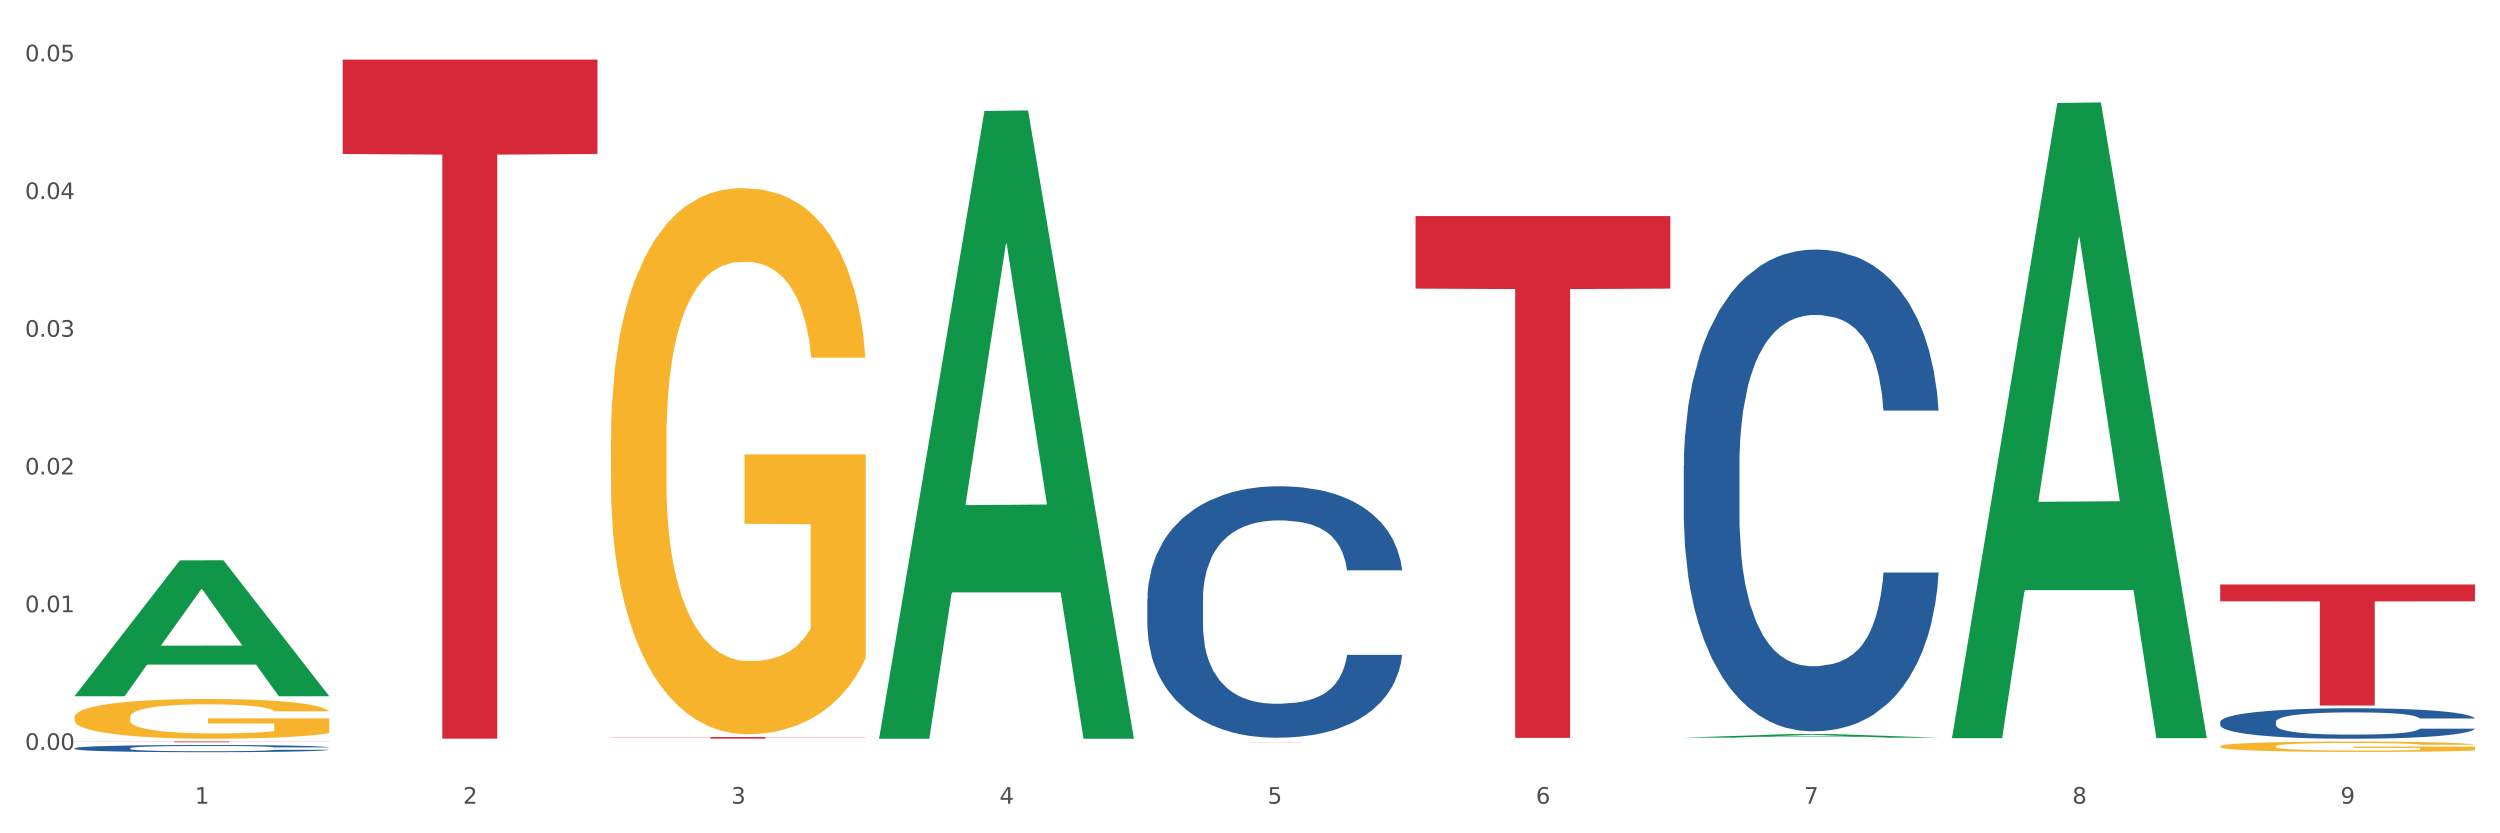 <?xml version="1.0" encoding="utf-8" standalone="no"?>
<!DOCTYPE svg PUBLIC "-//W3C//DTD SVG 1.1//EN"
  "http://www.w3.org/Graphics/SVG/1.1/DTD/svg11.dtd">
<svg xmlns:xlink="http://www.w3.org/1999/xlink" width="1080pt" height="360pt" viewBox="0 0 1080 360" xmlns="http://www.w3.org/2000/svg" version="1.1">
 <rect x="0" y="0" width="1080" height="360" fill="#333333" stroke="none"/>
 <defs>
  <style type="text/css">*{stroke-linejoin: round; stroke-linecap: butt}</style>
 </defs>
 <g id="figure_1">
  <g id="patch_1">
   <path d="M 0 360 
L 1080 360 
L 1080 0 
L 0 0 
z
" style="fill: #ffffff; stroke: #ffffff; stroke-linejoin: miter"/>
  </g>
  <g id="axes_1">
   <g id="matplotlib.axis_1">
    <g id="xtick_1">
     <g id="text_1">
      <!-- 1 -->
      <g style="fill: #4d4d4d" transform="translate(84.159 347.204) scale(0.096 -0.096)">
       <defs>
        <path id="DejaVuSans-31" d="M 794 531 
L 1825 531 
L 1825 4091 
L 703 3866 
L 703 4441 
L 1819 4666 
L 2450 4666 
L 2450 531 
L 3481 531 
L 3481 0 
L 794 0 
L 794 531 
z
" transform="scale(0.016)"/>
       </defs>
       <use xlink:href="#DejaVuSans-31"/>
      </g>
     </g>
    </g>
    <g id="xtick_2">
     <g id="text_2">
      <!-- 2 -->
      <g style="fill: #4d4d4d" transform="translate(200.027 347.204) scale(0.096 -0.096)">
       <defs>
        <path id="DejaVuSans-32" d="M 1228 531 
L 3431 531 
L 3431 0 
L 469 0 
L 469 531 
Q 828 903 1448 1529 
Q 2069 2156 2228 2338 
Q 2531 2678 2651 2914 
Q 2772 3150 2772 3378 
Q 2772 3750 2511 3984 
Q 2250 4219 1831 4219 
Q 1534 4219 1204 4116 
Q 875 4013 500 3803 
L 500 4441 
Q 881 4594 1212 4672 
Q 1544 4750 1819 4750 
Q 2544 4750 2975 4387 
Q 3406 4025 3406 3419 
Q 3406 3131 3298 2873 
Q 3191 2616 2906 2266 
Q 2828 2175 2409 1742 
Q 1991 1309 1228 531 
z
" transform="scale(0.016)"/>
       </defs>
       <use xlink:href="#DejaVuSans-32"/>
      </g>
     </g>
    </g>
    <g id="xtick_3">
     <g id="text_3">
      <!-- 3 -->
      <g style="fill: #4d4d4d" transform="translate(315.896 347.204) scale(0.096 -0.096)">
       <defs>
        <path id="DejaVuSans-33" d="M 2597 2516 
Q 3050 2419 3304 2112 
Q 3559 1806 3559 1356 
Q 3559 666 3084 287 
Q 2609 -91 1734 -91 
Q 1441 -91 1130 -33 
Q 819 25 488 141 
L 488 750 
Q 750 597 1062 519 
Q 1375 441 1716 441 
Q 2309 441 2620 675 
Q 2931 909 2931 1356 
Q 2931 1769 2642 2001 
Q 2353 2234 1838 2234 
L 1294 2234 
L 1294 2753 
L 1863 2753 
Q 2328 2753 2575 2939 
Q 2822 3125 2822 3475 
Q 2822 3834 2567 4026 
Q 2313 4219 1838 4219 
Q 1578 4219 1281 4162 
Q 984 4106 628 3988 
L 628 4550 
Q 988 4650 1302 4700 
Q 1616 4750 1894 4750 
Q 2613 4750 3031 4423 
Q 3450 4097 3450 3541 
Q 3450 3153 3228 2886 
Q 3006 2619 2597 2516 
z
" transform="scale(0.016)"/>
       </defs>
       <use xlink:href="#DejaVuSans-33"/>
      </g>
     </g>
    </g>
    <g id="xtick_4">
     <g id="text_4">
      <!-- 4 -->
      <g style="fill: #4d4d4d" transform="translate(431.765 347.204) scale(0.096 -0.096)">
       <defs>
        <path id="DejaVuSans-34" d="M 2419 4116 
L 825 1625 
L 2419 1625 
L 2419 4116 
z
M 2253 4666 
L 3047 4666 
L 3047 1625 
L 3713 1625 
L 3713 1100 
L 3047 1100 
L 3047 0 
L 2419 0 
L 2419 1100 
L 313 1100 
L 313 1709 
L 2253 4666 
z
" transform="scale(0.016)"/>
       </defs>
       <use xlink:href="#DejaVuSans-34"/>
      </g>
     </g>
    </g>
    <g id="xtick_5">
     <g id="text_5">
      <!-- 5 -->
      <g style="fill: #4d4d4d" transform="translate(547.634 347.204) scale(0.096 -0.096)">
       <defs>
        <path id="DejaVuSans-35" d="M 691 4666 
L 3169 4666 
L 3169 4134 
L 1269 4134 
L 1269 2991 
Q 1406 3038 1543 3061 
Q 1681 3084 1819 3084 
Q 2600 3084 3056 2656 
Q 3513 2228 3513 1497 
Q 3513 744 3044 326 
Q 2575 -91 1722 -91 
Q 1428 -91 1123 -41 
Q 819 9 494 109 
L 494 744 
Q 775 591 1075 516 
Q 1375 441 1709 441 
Q 2250 441 2565 725 
Q 2881 1009 2881 1497 
Q 2881 1984 2565 2268 
Q 2250 2553 1709 2553 
Q 1456 2553 1204 2497 
Q 953 2441 691 2322 
L 691 4666 
z
" transform="scale(0.016)"/>
       </defs>
       <use xlink:href="#DejaVuSans-35"/>
      </g>
     </g>
    </g>
    <g id="xtick_6">
     <g id="text_6">
      <!-- 6 -->
      <g style="fill: #4d4d4d" transform="translate(663.502 347.204) scale(0.096 -0.096)">
       <defs>
        <path id="DejaVuSans-36" d="M 2113 2584 
Q 1688 2584 1439 2293 
Q 1191 2003 1191 1497 
Q 1191 994 1439 701 
Q 1688 409 2113 409 
Q 2538 409 2786 701 
Q 3034 994 3034 1497 
Q 3034 2003 2786 2293 
Q 2538 2584 2113 2584 
z
M 3366 4563 
L 3366 3988 
Q 3128 4100 2886 4159 
Q 2644 4219 2406 4219 
Q 1781 4219 1451 3797 
Q 1122 3375 1075 2522 
Q 1259 2794 1537 2939 
Q 1816 3084 2150 3084 
Q 2853 3084 3261 2657 
Q 3669 2231 3669 1497 
Q 3669 778 3244 343 
Q 2819 -91 2113 -91 
Q 1303 -91 875 529 
Q 447 1150 447 2328 
Q 447 3434 972 4092 
Q 1497 4750 2381 4750 
Q 2619 4750 2861 4703 
Q 3103 4656 3366 4563 
z
" transform="scale(0.016)"/>
       </defs>
       <use xlink:href="#DejaVuSans-36"/>
      </g>
     </g>
    </g>
    <g id="xtick_7">
     <g id="text_7">
      <!-- 7 -->
      <g style="fill: #4d4d4d" transform="translate(779.371 347.204) scale(0.096 -0.096)">
       <defs>
        <path id="DejaVuSans-37" d="M 525 4666 
L 3525 4666 
L 3525 4397 
L 1831 0 
L 1172 0 
L 2766 4134 
L 525 4134 
L 525 4666 
z
" transform="scale(0.016)"/>
       </defs>
       <use xlink:href="#DejaVuSans-37"/>
      </g>
     </g>
    </g>
    <g id="xtick_8">
     <g id="text_8">
      <!-- 8 -->
      <g style="fill: #4d4d4d" transform="translate(895.24 347.204) scale(0.096 -0.096)">
       <defs>
        <path id="DejaVuSans-38" d="M 2034 2216 
Q 1584 2216 1326 1975 
Q 1069 1734 1069 1313 
Q 1069 891 1326 650 
Q 1584 409 2034 409 
Q 2484 409 2743 651 
Q 3003 894 3003 1313 
Q 3003 1734 2745 1975 
Q 2488 2216 2034 2216 
z
M 1403 2484 
Q 997 2584 770 2862 
Q 544 3141 544 3541 
Q 544 4100 942 4425 
Q 1341 4750 2034 4750 
Q 2731 4750 3128 4425 
Q 3525 4100 3525 3541 
Q 3525 3141 3298 2862 
Q 3072 2584 2669 2484 
Q 3125 2378 3379 2068 
Q 3634 1759 3634 1313 
Q 3634 634 3220 271 
Q 2806 -91 2034 -91 
Q 1263 -91 848 271 
Q 434 634 434 1313 
Q 434 1759 690 2068 
Q 947 2378 1403 2484 
z
M 1172 3481 
Q 1172 3119 1398 2916 
Q 1625 2713 2034 2713 
Q 2441 2713 2670 2916 
Q 2900 3119 2900 3481 
Q 2900 3844 2670 4047 
Q 2441 4250 2034 4250 
Q 1625 4250 1398 4047 
Q 1172 3844 1172 3481 
z
" transform="scale(0.016)"/>
       </defs>
       <use xlink:href="#DejaVuSans-38"/>
      </g>
     </g>
    </g>
    <g id="xtick_9">
     <g id="text_9">
      <!-- 9 -->
      <g style="fill: #4d4d4d" transform="translate(1011.108 347.204) scale(0.096 -0.096)">
       <defs>
        <path id="DejaVuSans-39" d="M 703 97 
L 703 672 
Q 941 559 1184 500 
Q 1428 441 1663 441 
Q 2288 441 2617 861 
Q 2947 1281 2994 2138 
Q 2813 1869 2534 1725 
Q 2256 1581 1919 1581 
Q 1219 1581 811 2004 
Q 403 2428 403 3163 
Q 403 3881 828 4315 
Q 1253 4750 1959 4750 
Q 2769 4750 3195 4129 
Q 3622 3509 3622 2328 
Q 3622 1225 3098 567 
Q 2575 -91 1691 -91 
Q 1453 -91 1209 -44 
Q 966 3 703 97 
z
M 1959 2075 
Q 2384 2075 2632 2365 
Q 2881 2656 2881 3163 
Q 2881 3666 2632 3958 
Q 2384 4250 1959 4250 
Q 1534 4250 1286 3958 
Q 1038 3666 1038 3163 
Q 1038 2656 1286 2365 
Q 1534 2075 1959 2075 
z
" transform="scale(0.016)"/>
       </defs>
       <use xlink:href="#DejaVuSans-39"/>
      </g>
     </g>
    </g>
    <g id="xtick_10"/>
    <g id="xtick_11"/>
    <g id="xtick_12"/>
    <g id="xtick_13"/>
    <g id="xtick_14"/>
    <g id="xtick_15"/>
    <g id="xtick_16"/>
    <g id="xtick_17"/>
   </g>
   <g id="matplotlib.axis_2">
    <g id="ytick_1">
     <g id="text_10">
      <!-- 0.00 -->
      <g style="fill: #4d4d4d" transform="translate(10.8 323.962) scale(0.096 -0.096)">
       <defs>
        <path id="DejaVuSans-30" d="M 2034 4250 
Q 1547 4250 1301 3770 
Q 1056 3291 1056 2328 
Q 1056 1369 1301 889 
Q 1547 409 2034 409 
Q 2525 409 2770 889 
Q 3016 1369 3016 2328 
Q 3016 3291 2770 3770 
Q 2525 4250 2034 4250 
z
M 2034 4750 
Q 2819 4750 3233 4129 
Q 3647 3509 3647 2328 
Q 3647 1150 3233 529 
Q 2819 -91 2034 -91 
Q 1250 -91 836 529 
Q 422 1150 422 2328 
Q 422 3509 836 4129 
Q 1250 4750 2034 4750 
z
" transform="scale(0.016)"/>
        <path id="DejaVuSans-2e" d="M 684 794 
L 1344 794 
L 1344 0 
L 684 0 
L 684 794 
z
" transform="scale(0.016)"/>
       </defs>
       <use xlink:href="#DejaVuSans-30"/>
       <use xlink:href="#DejaVuSans-2e" transform="translate(63.623 0)"/>
       <use xlink:href="#DejaVuSans-30" transform="translate(95.41 0)"/>
       <use xlink:href="#DejaVuSans-30" transform="translate(159.033 0)"/>
      </g>
     </g>
    </g>
    <g id="ytick_2">
     <g id="text_11">
      <!-- 0.01 -->
      <g style="fill: #4d4d4d" transform="translate(10.8 264.469) scale(0.096 -0.096)">
       <use xlink:href="#DejaVuSans-30"/>
       <use xlink:href="#DejaVuSans-2e" transform="translate(63.623 0)"/>
       <use xlink:href="#DejaVuSans-30" transform="translate(95.41 0)"/>
       <use xlink:href="#DejaVuSans-31" transform="translate(159.033 0)"/>
      </g>
     </g>
    </g>
    <g id="ytick_3">
     <g id="text_12">
      <!-- 0.02 -->
      <g style="fill: #4d4d4d" transform="translate(10.8 204.976) scale(0.096 -0.096)">
       <use xlink:href="#DejaVuSans-30"/>
       <use xlink:href="#DejaVuSans-2e" transform="translate(63.623 0)"/>
       <use xlink:href="#DejaVuSans-30" transform="translate(95.41 0)"/>
       <use xlink:href="#DejaVuSans-32" transform="translate(159.033 0)"/>
      </g>
     </g>
    </g>
    <g id="ytick_4">
     <g id="text_13">
      <!-- 0.03 -->
      <g style="fill: #4d4d4d" transform="translate(10.8 145.483) scale(0.096 -0.096)">
       <use xlink:href="#DejaVuSans-30"/>
       <use xlink:href="#DejaVuSans-2e" transform="translate(63.623 0)"/>
       <use xlink:href="#DejaVuSans-30" transform="translate(95.41 0)"/>
       <use xlink:href="#DejaVuSans-33" transform="translate(159.033 0)"/>
      </g>
     </g>
    </g>
    <g id="ytick_5">
     <g id="text_14">
      <!-- 0.04 -->
      <g style="fill: #4d4d4d" transform="translate(10.8 85.991) scale(0.096 -0.096)">
       <use xlink:href="#DejaVuSans-30"/>
       <use xlink:href="#DejaVuSans-2e" transform="translate(63.623 0)"/>
       <use xlink:href="#DejaVuSans-30" transform="translate(95.41 0)"/>
       <use xlink:href="#DejaVuSans-34" transform="translate(159.033 0)"/>
      </g>
     </g>
    </g>
    <g id="ytick_6">
     <g id="text_15">
      <!-- 0.05 -->
      <g style="fill: #4d4d4d" transform="translate(10.8 26.498) scale(0.096 -0.096)">
       <use xlink:href="#DejaVuSans-30"/>
       <use xlink:href="#DejaVuSans-2e" transform="translate(63.623 0)"/>
       <use xlink:href="#DejaVuSans-30" transform="translate(95.41 0)"/>
       <use xlink:href="#DejaVuSans-35" transform="translate(159.033 0)"/>
      </g>
     </g>
    </g>
    <g id="ytick_7"/>
    <g id="ytick_8"/>
    <g id="ytick_9"/>
    <g id="ytick_10"/>
    <g id="ytick_11"/>
   </g>
   <g id="PolyCollection_1">
    <path d="M 32.175 300.683 
L 32.288 300.628 
L 77.68 242.082 
L 96.518 242.027 
L 142.25 300.793 
L 120.462 300.793 
L 110.589 287.109 
L 63.722 287.109 
L 63.382 287.329 
L 53.85 300.793 
L 32.175 300.793 
L 32.175 300.683 
L 69.623 278.942 
L 104.689 278.887 
L 87.326 254.552 
L 87.099 254.442 
L 86.872 254.608 
L 69.51 278.887 
L 69.623 278.942 
L 32.175 300.683 
z
" clip-path="url(#p4c7671e966)" style="fill: #109648"/>
    <path d="M 263.912 190.275 
L 264.042 190.06 
L 264.042 182.302 
L 264.302 175.621 
L 265.602 159.459 
L 267.551 146.097 
L 268.981 138.986 
L 270.41 133.167 
L 272.1 127.349 
L 274.179 121.315 
L 277.948 112.479 
L 280.287 107.953 
L 283.146 103.212 
L 288.345 96.316 
L 292.114 92.437 
L 296.012 89.205 
L 302.38 85.326 
L 306.539 83.602 
L 310.958 82.309 
L 316.286 81.447 
L 320.315 81.231 
L 329.152 81.878 
L 336.689 83.817 
L 340.328 85.326 
L 345.007 87.912 
L 347.476 89.636 
L 351.505 93.084 
L 355.663 97.609 
L 358.523 101.488 
L 362.811 108.815 
L 366.06 116.143 
L 369.049 125.194 
L 370.609 131.443 
L 371.778 137.262 
L 372.818 143.942 
L 373.858 154.502 
L 350.465 154.502 
L 349.555 146.959 
L 348.126 139.848 
L 346.047 132.952 
L 344.227 128.642 
L 341.108 123.254 
L 338.249 119.806 
L 335.26 117.22 
L 331.621 115.065 
L 328.762 113.988 
L 324.733 113.126 
L 316.806 113.341 
L 311.477 115.065 
L 307.839 117.22 
L 305.499 119.16 
L 303.42 121.315 
L 301.081 124.332 
L 298.352 128.857 
L 296.402 132.952 
L 294.453 138.124 
L 292.893 143.296 
L 291.464 149.33 
L 290.294 155.795 
L 289.384 162.476 
L 288.605 170.665 
L 287.955 184.241 
L 287.955 213.765 
L 288.215 220.446 
L 288.865 229.281 
L 289.644 235.962 
L 290.944 243.936 
L 292.114 249.323 
L 294.323 257.081 
L 296.792 263.546 
L 298.741 267.641 
L 300.691 271.089 
L 304.07 275.83 
L 307.839 279.709 
L 311.088 282.079 
L 315.506 284.234 
L 318.495 285.096 
L 321.094 285.527 
L 327.462 285.527 
L 332.011 284.881 
L 337.079 283.372 
L 340.978 281.433 
L 344.227 279.062 
L 347.866 275.183 
L 350.205 271.52 
L 350.205 226.48 
L 321.614 226.264 
L 321.614 196.309 
L 373.988 196.309 
L 373.988 284.234 
L 371.778 288.76 
L 369.309 292.855 
L 366.71 296.518 
L 362.811 301.044 
L 358.133 305.354 
L 353.974 308.371 
L 349.555 310.957 
L 344.357 313.327 
L 337.599 315.482 
L 333.44 316.344 
L 328.242 316.991 
L 322.134 317.206 
L 316.806 316.775 
L 311.607 315.698 
L 306.149 313.758 
L 300.821 310.957 
L 296.792 308.155 
L 292.763 304.707 
L 288.475 300.182 
L 285.096 295.872 
L 282.497 291.993 
L 279.637 287.036 
L 276.518 280.571 
L 274.179 274.752 
L 272.1 268.718 
L 269.891 260.96 
L 268.331 254.28 
L 266.772 245.875 
L 265.862 239.625 
L 264.822 229.928 
L 264.042 216.351 
L 263.912 190.275 
z
" clip-path="url(#p4c7671e966)" style="fill: #f7b32b"/>
    <path d="M 959.125 322.43 
L 959.255 322.426 
L 959.255 322.278 
L 959.515 322.151 
L 960.814 321.844 
L 962.764 321.591 
L 964.193 321.456 
L 965.623 321.345 
L 967.312 321.235 
L 969.391 321.12 
L 973.16 320.952 
L 975.5 320.866 
L 978.359 320.776 
L 983.557 320.645 
L 987.326 320.572 
L 991.225 320.51 
L 997.593 320.437 
L 1001.751 320.404 
L 1006.17 320.379 
L 1011.498 320.363 
L 1015.527 320.359 
L 1024.364 320.371 
L 1031.902 320.408 
L 1035.541 320.437 
L 1040.219 320.486 
L 1042.688 320.518 
L 1046.717 320.584 
L 1050.876 320.67 
L 1053.735 320.744 
L 1058.024 320.883 
L 1061.273 321.022 
L 1064.262 321.194 
L 1065.821 321.312 
L 1066.991 321.423 
L 1068.03 321.55 
L 1069.07 321.75 
L 1045.677 321.75 
L 1044.768 321.607 
L 1043.338 321.472 
L 1041.259 321.341 
L 1039.439 321.259 
L 1036.32 321.157 
L 1033.461 321.091 
L 1030.472 321.042 
L 1026.833 321.001 
L 1023.974 320.981 
L 1019.946 320.965 
L 1012.018 320.969 
L 1006.69 321.001 
L 1003.051 321.042 
L 1000.712 321.079 
L 998.632 321.12 
L 996.293 321.177 
L 993.564 321.263 
L 991.614 321.341 
L 989.665 321.439 
L 988.106 321.537 
L 986.676 321.652 
L 985.506 321.775 
L 984.597 321.902 
L 983.817 322.057 
L 983.167 322.315 
L 983.167 322.876 
L 983.427 323.003 
L 984.077 323.17 
L 984.857 323.297 
L 986.156 323.449 
L 987.326 323.551 
L 989.535 323.698 
L 992.004 323.821 
L 993.954 323.899 
L 995.903 323.964 
L 999.282 324.054 
L 1003.051 324.128 
L 1006.3 324.173 
L 1010.718 324.214 
L 1013.708 324.23 
L 1016.307 324.238 
L 1022.675 324.238 
L 1027.223 324.226 
L 1032.292 324.198 
L 1036.19 324.161 
L 1039.439 324.116 
L 1043.078 324.042 
L 1045.418 323.972 
L 1045.418 323.117 
L 1016.827 323.113 
L 1016.827 322.544 
L 1069.2 322.544 
L 1069.2 324.214 
L 1066.991 324.3 
L 1064.521 324.378 
L 1061.922 324.447 
L 1058.024 324.533 
L 1053.345 324.615 
L 1049.186 324.672 
L 1044.768 324.721 
L 1039.569 324.766 
L 1032.811 324.807 
L 1028.653 324.824 
L 1023.454 324.836 
L 1017.346 324.84 
L 1012.018 324.832 
L 1006.82 324.811 
L 1001.361 324.775 
L 996.033 324.721 
L 992.004 324.668 
L 987.976 324.603 
L 983.687 324.517 
L 980.308 324.435 
L 977.709 324.361 
L 974.85 324.267 
L 971.731 324.144 
L 969.391 324.034 
L 967.312 323.919 
L 965.103 323.772 
L 963.543 323.645 
L 961.984 323.485 
L 961.074 323.367 
L 960.034 323.183 
L 959.255 322.925 
L 959.125 322.43 
z
" clip-path="url(#p4c7671e966)" style="fill: #f7b32b"/>
    <path d="M 32.175 320.314 
L 142.25 320.314 
L 142.25 320.363 
L 98.951 320.363 
L 98.951 320.665 
L 75.214 320.665 
L 75.214 320.363 
L 32.175 320.363 
L 32.175 320.315 
L 32.175 320.314 
z
" clip-path="url(#p4c7671e966)" style="fill: #d62839"/>
    <path d="M 148.044 25.759 
L 258.119 25.759 
L 258.119 66.524 
L 214.819 66.799 
L 214.819 319.095 
L 191.083 319.095 
L 191.083 66.799 
L 148.044 66.524 
L 148.044 26.035 
L 148.044 25.759 
z
" clip-path="url(#p4c7671e966)" style="fill: #d62839"/>
    <path d="M 263.912 318.385 
L 373.988 318.385 
L 373.988 318.481 
L 330.688 318.481 
L 330.688 319.077 
L 306.951 319.077 
L 306.951 318.481 
L 263.912 318.481 
L 263.912 318.385 
L 263.912 318.385 
z
" clip-path="url(#p4c7671e966)" style="fill: #d62839"/>
    <path d="M 495.65 320.589 
L 605.725 320.589 
L 605.725 320.597 
L 562.425 320.597 
L 562.425 320.647 
L 538.689 320.647 
L 538.689 320.597 
L 495.65 320.597 
L 495.65 320.589 
L 495.65 320.589 
z
" clip-path="url(#p4c7671e966)" style="fill: #d62839"/>
    <path d="M 611.519 93.352 
L 721.594 93.352 
L 721.594 124.677 
L 678.294 124.889 
L 678.294 318.766 
L 654.557 318.766 
L 654.557 124.889 
L 611.519 124.677 
L 611.519 93.563 
L 611.519 93.352 
z
" clip-path="url(#p4c7671e966)" style="fill: #d62839"/>
    <path d="M 959.125 252.494 
L 1069.2 252.494 
L 1069.2 259.762 
L 1025.9 259.811 
L 1025.9 304.793 
L 1002.164 304.793 
L 1002.164 259.811 
L 959.125 259.762 
L 959.125 252.544 
L 959.125 252.494 
z
" clip-path="url(#p4c7671e966)" style="fill: #d62839"/>
    <path d="M 959.125 311.886 
L 959.255 311.874 
L 959.255 311.538 
L 959.645 311.081 
L 961.076 310.239 
L 962.898 309.602 
L 966.021 308.856 
L 967.712 308.544 
L 969.924 308.195 
L 974.478 307.63 
L 979.683 307.149 
L 983.326 306.885 
L 986.058 306.716 
L 992.173 306.416 
L 995.686 306.283 
L 999.33 306.175 
L 1002.452 306.103 
L 1007.657 306.019 
L 1011.82 305.983 
L 1016.635 305.971 
L 1020.668 305.983 
L 1026.003 306.031 
L 1033.809 306.175 
L 1036.802 306.259 
L 1040.835 306.404 
L 1044.999 306.596 
L 1048.382 306.788 
L 1052.285 307.065 
L 1056.319 307.426 
L 1060.222 307.883 
L 1062.955 308.303 
L 1065.167 308.748 
L 1067.118 309.289 
L 1068.549 309.878 
L 1069.2 310.371 
L 1045.389 310.371 
L 1044.739 309.926 
L 1043.438 309.446 
L 1042.137 309.121 
L 1040.705 308.856 
L 1038.493 308.556 
L 1036.542 308.363 
L 1033.289 308.135 
L 1030.296 307.991 
L 1027.824 307.907 
L 1024.832 307.834 
L 1018.456 307.762 
L 1013.902 307.762 
L 1011.04 307.786 
L 1007.527 307.846 
L 1004.534 307.931 
L 1001.021 308.075 
L 998.289 308.231 
L 995.556 308.436 
L 993.995 308.58 
L 991.653 308.844 
L 990.092 309.061 
L 988.01 309.434 
L 986.839 309.698 
L 984.757 310.383 
L 983.846 310.888 
L 983.456 311.237 
L 983.196 311.622 
L 983.196 313.497 
L 983.976 314.339 
L 984.627 314.7 
L 985.668 315.108 
L 987.619 315.637 
L 990.482 316.154 
L 993.474 316.527 
L 995.947 316.756 
L 998.289 316.924 
L 1000.631 317.056 
L 1003.493 317.176 
L 1005.835 317.249 
L 1009.348 317.321 
L 1013.512 317.357 
L 1016.765 317.357 
L 1023.4 317.297 
L 1026.393 317.236 
L 1029.255 317.152 
L 1032.378 317.02 
L 1034.85 316.876 
L 1036.282 316.768 
L 1038.624 316.539 
L 1040.445 316.299 
L 1042.006 316.022 
L 1043.047 315.782 
L 1044.218 315.421 
L 1045.129 315.012 
L 1045.389 314.796 
L 1069.2 314.796 
L 1068.68 315.229 
L 1067.769 315.649 
L 1065.947 316.215 
L 1064.516 316.539 
L 1062.304 316.936 
L 1059.962 317.273 
L 1056.709 317.645 
L 1053.717 317.922 
L 1050.594 318.162 
L 1047.211 318.379 
L 1041.096 318.679 
L 1038.884 318.763 
L 1034.2 318.908 
L 1030.557 318.992 
L 1025.222 319.076 
L 1019.757 319.124 
L 1014.032 319.136 
L 1008.958 319.112 
L 1003.363 319.04 
L 999.85 318.968 
L 995.947 318.86 
L 991.393 318.691 
L 987.099 318.487 
L 983.065 318.246 
L 979.292 317.97 
L 975.779 317.657 
L 971.225 317.14 
L 967.842 316.635 
L 965.37 316.166 
L 963.679 315.77 
L 961.987 315.265 
L 961.076 314.916 
L 959.645 314.074 
L 959.125 313.293 
L 959.125 311.886 
z
" clip-path="url(#p4c7671e966)" style="fill: #255c99"/>
    <path d="M 727.387 201.32 
L 727.517 201.13 
L 727.517 195.807 
L 727.908 188.584 
L 729.339 175.277 
L 731.161 165.202 
L 734.283 153.417 
L 735.975 148.474 
L 738.187 142.962 
L 742.741 134.027 
L 747.945 126.424 
L 751.588 122.242 
L 754.321 119.581 
L 760.436 114.828 
L 763.949 112.737 
L 767.592 111.027 
L 770.715 109.886 
L 775.919 108.555 
L 780.083 107.985 
L 784.897 107.795 
L 788.931 107.985 
L 794.265 108.745 
L 802.072 111.027 
L 805.065 112.357 
L 809.098 114.638 
L 813.262 117.68 
L 816.645 120.721 
L 820.548 125.093 
L 824.581 130.796 
L 828.485 138.019 
L 831.217 144.673 
L 833.429 151.706 
L 835.381 160.26 
L 836.812 169.574 
L 837.463 177.368 
L 813.652 177.368 
L 813.001 170.335 
L 811.7 162.731 
L 810.399 157.599 
L 808.968 153.417 
L 806.756 148.664 
L 804.804 145.623 
L 801.551 142.011 
L 798.559 139.73 
L 796.087 138.4 
L 793.094 137.259 
L 786.719 136.118 
L 782.165 136.118 
L 779.302 136.499 
L 775.789 137.449 
L 772.797 138.78 
L 769.284 141.061 
L 766.551 143.532 
L 763.819 146.764 
L 762.257 149.045 
L 759.915 153.227 
L 758.354 156.648 
L 756.272 162.541 
L 755.101 166.723 
L 753.019 177.558 
L 752.109 185.542 
L 751.718 191.055 
L 751.458 197.138 
L 751.458 226.792 
L 752.239 240.098 
L 752.889 245.801 
L 753.93 252.264 
L 755.882 260.628 
L 758.744 268.802 
L 761.737 274.695 
L 764.209 278.306 
L 766.551 280.968 
L 768.893 283.059 
L 771.756 284.96 
L 774.098 286.1 
L 777.611 287.241 
L 781.774 287.811 
L 785.027 287.811 
L 791.663 286.86 
L 794.656 285.91 
L 797.518 284.579 
L 800.641 282.488 
L 803.113 280.207 
L 804.544 278.496 
L 806.886 274.885 
L 808.708 271.083 
L 810.269 266.711 
L 811.31 262.909 
L 812.481 257.206 
L 813.392 250.743 
L 813.652 247.322 
L 837.463 247.322 
L 836.942 254.165 
L 836.031 260.818 
L 834.21 269.752 
L 832.779 274.885 
L 830.567 281.158 
L 828.225 286.48 
L 824.972 292.373 
L 821.979 296.745 
L 818.856 300.547 
L 815.474 303.969 
L 809.358 308.721 
L 807.146 310.051 
L 802.462 312.333 
L 798.819 313.663 
L 793.485 314.994 
L 788.02 315.754 
L 782.295 315.944 
L 777.22 315.564 
L 771.626 314.424 
L 768.113 313.283 
L 764.209 311.572 
L 759.655 308.911 
L 755.362 305.679 
L 751.328 301.878 
L 747.555 297.505 
L 744.042 292.563 
L 739.488 284.389 
L 736.105 276.405 
L 733.633 268.992 
L 731.941 262.719 
L 730.25 254.735 
L 729.339 249.222 
L 727.908 235.916 
L 727.387 223.56 
L 727.387 201.32 
z
" clip-path="url(#p4c7671e966)" style="fill: #255c99"/>
    <path d="M 495.65 258.88 
L 495.78 258.781 
L 495.78 256.003 
L 496.17 252.233 
L 497.602 245.287 
L 499.423 240.029 
L 502.546 233.877 
L 504.237 231.298 
L 506.449 228.42 
L 511.003 223.757 
L 516.208 219.788 
L 519.851 217.605 
L 522.583 216.216 
L 528.698 213.736 
L 532.212 212.645 
L 535.855 211.752 
L 538.977 211.156 
L 544.182 210.462 
L 548.345 210.164 
L 553.16 210.065 
L 557.193 210.164 
L 562.528 210.561 
L 570.335 211.752 
L 573.327 212.446 
L 577.361 213.637 
L 581.524 215.224 
L 584.907 216.812 
L 588.81 219.094 
L 592.844 222.07 
L 596.747 225.841 
L 599.48 229.313 
L 601.692 232.984 
L 603.643 237.449 
L 605.075 242.311 
L 605.725 246.379 
L 581.915 246.379 
L 581.264 242.708 
L 579.963 238.739 
L 578.662 236.06 
L 577.23 233.877 
L 575.019 231.397 
L 573.067 229.809 
L 569.814 227.924 
L 566.821 226.734 
L 564.349 226.039 
L 561.357 225.444 
L 554.981 224.848 
L 550.427 224.848 
L 547.565 225.047 
L 544.052 225.543 
L 541.059 226.237 
L 537.546 227.428 
L 534.814 228.718 
L 532.081 230.405 
L 530.52 231.595 
L 528.178 233.778 
L 526.617 235.564 
L 524.535 238.64 
L 523.364 240.823 
L 521.282 246.478 
L 520.371 250.645 
L 519.981 253.523 
L 519.721 256.698 
L 519.721 272.176 
L 520.501 279.121 
L 521.152 282.098 
L 522.193 285.471 
L 524.145 289.837 
L 527.007 294.103 
L 530 297.179 
L 532.472 299.064 
L 534.814 300.453 
L 537.156 301.544 
L 540.018 302.537 
L 542.36 303.132 
L 545.873 303.727 
L 550.037 304.025 
L 553.29 304.025 
L 559.925 303.529 
L 562.918 303.033 
L 565.781 302.338 
L 568.903 301.247 
L 571.375 300.056 
L 572.807 299.163 
L 575.149 297.278 
L 576.97 295.294 
L 578.532 293.012 
L 579.573 291.027 
L 580.744 288.051 
L 581.654 284.677 
L 581.915 282.891 
L 605.725 282.891 
L 605.205 286.463 
L 604.294 289.936 
L 602.472 294.599 
L 601.041 297.278 
L 598.829 300.552 
L 596.487 303.33 
L 593.234 306.406 
L 590.242 308.688 
L 587.119 310.673 
L 583.736 312.459 
L 577.621 314.939 
L 575.409 315.634 
L 570.725 316.824 
L 567.082 317.519 
L 561.747 318.213 
L 556.282 318.61 
L 550.557 318.709 
L 545.483 318.511 
L 539.888 317.916 
L 536.375 317.32 
L 532.472 316.427 
L 527.918 315.038 
L 523.624 313.352 
L 519.591 311.367 
L 515.817 309.085 
L 512.304 306.505 
L 507.75 302.239 
L 504.367 298.072 
L 501.895 294.202 
L 500.204 290.928 
L 498.512 286.761 
L 497.602 283.884 
L 496.17 276.938 
L 495.65 270.489 
L 495.65 258.88 
z
" clip-path="url(#p4c7671e966)" style="fill: #255c99"/>
    <path d="M 32.175 309.903 
L 32.305 309.888 
L 32.305 309.323 
L 32.565 308.837 
L 33.864 307.662 
L 35.814 306.69 
L 37.243 306.173 
L 38.673 305.749 
L 40.362 305.326 
L 42.442 304.887 
L 46.211 304.244 
L 48.55 303.915 
L 51.409 303.57 
L 56.607 303.069 
L 60.376 302.787 
L 64.275 302.552 
L 70.643 302.269 
L 74.802 302.144 
L 79.22 302.05 
L 84.548 301.987 
L 88.577 301.972 
L 97.414 302.019 
L 104.952 302.16 
L 108.591 302.269 
L 113.269 302.457 
L 115.739 302.583 
L 119.767 302.834 
L 123.926 303.163 
L 126.785 303.445 
L 131.074 303.978 
L 134.323 304.511 
L 137.312 305.169 
L 138.871 305.624 
L 140.041 306.047 
L 141.081 306.533 
L 142.12 307.301 
L 118.728 307.301 
L 117.818 306.753 
L 116.388 306.235 
L 114.309 305.734 
L 112.49 305.42 
L 109.371 305.028 
L 106.512 304.777 
L 103.522 304.589 
L 99.884 304.433 
L 97.025 304.354 
L 92.996 304.291 
L 85.068 304.307 
L 79.74 304.433 
L 76.101 304.589 
L 73.762 304.73 
L 71.683 304.887 
L 69.343 305.107 
L 66.614 305.436 
L 64.665 305.734 
L 62.715 306.11 
L 61.156 306.486 
L 59.726 306.925 
L 58.557 307.395 
L 57.647 307.881 
L 56.867 308.477 
L 56.217 309.464 
L 56.217 311.612 
L 56.477 312.098 
L 57.127 312.741 
L 57.907 313.226 
L 59.206 313.806 
L 60.376 314.198 
L 62.585 314.763 
L 65.055 315.233 
L 67.004 315.531 
L 68.953 315.782 
L 72.332 316.126 
L 76.101 316.409 
L 79.35 316.581 
L 83.769 316.738 
L 86.758 316.8 
L 89.357 316.832 
L 95.725 316.832 
L 100.274 316.785 
L 105.342 316.675 
L 109.241 316.534 
L 112.49 316.362 
L 116.129 316.079 
L 118.468 315.813 
L 118.468 312.537 
L 89.877 312.521 
L 89.877 310.342 
L 142.25 310.342 
L 142.25 316.738 
L 140.041 317.067 
L 137.572 317.365 
L 134.973 317.631 
L 131.074 317.96 
L 126.395 318.274 
L 122.237 318.493 
L 117.818 318.682 
L 112.62 318.854 
L 105.862 319.011 
L 101.703 319.073 
L 96.505 319.12 
L 90.397 319.136 
L 85.068 319.105 
L 79.87 319.026 
L 74.412 318.885 
L 69.083 318.682 
L 65.055 318.478 
L 61.026 318.227 
L 56.737 317.898 
L 53.358 317.584 
L 50.759 317.302 
L 47.9 316.942 
L 44.781 316.471 
L 42.442 316.048 
L 40.362 315.609 
L 38.153 315.045 
L 36.594 314.559 
L 35.034 313.948 
L 34.124 313.493 
L 33.085 312.788 
L 32.305 311.8 
L 32.175 309.903 
z
" clip-path="url(#p4c7671e966)" style="fill: #f7b32b"/>
    <path d="M 32.175 323.239 
L 32.305 323.236 
L 32.305 323.157 
L 32.695 323.049 
L 34.127 322.85 
L 35.948 322.7 
L 39.071 322.524 
L 40.762 322.45 
L 42.974 322.368 
L 47.528 322.235 
L 52.733 322.121 
L 56.376 322.059 
L 59.108 322.019 
L 65.224 321.948 
L 68.737 321.917 
L 72.38 321.892 
L 75.503 321.875 
L 80.707 321.855 
L 84.871 321.846 
L 89.685 321.843 
L 93.718 321.846 
L 99.053 321.858 
L 106.86 321.892 
L 109.852 321.911 
L 113.886 321.946 
L 118.049 321.991 
L 121.432 322.036 
L 125.336 322.102 
L 129.369 322.187 
L 133.273 322.294 
L 136.005 322.394 
L 138.217 322.499 
L 140.168 322.626 
L 141.6 322.765 
L 142.25 322.882 
L 118.44 322.882 
L 117.789 322.777 
L 116.488 322.663 
L 115.187 322.587 
L 113.756 322.524 
L 111.544 322.453 
L 109.592 322.408 
L 106.339 322.354 
L 103.347 322.32 
L 100.874 322.3 
L 97.882 322.283 
L 91.506 322.266 
L 86.952 322.266 
L 84.09 322.272 
L 80.577 322.286 
L 77.584 322.306 
L 74.071 322.34 
L 71.339 322.377 
L 68.607 322.425 
L 67.045 322.459 
L 64.703 322.521 
L 63.142 322.572 
L 61.06 322.66 
L 59.889 322.723 
L 57.807 322.884 
L 56.896 323.004 
L 56.506 323.086 
L 56.246 323.177 
L 56.246 323.619 
L 57.027 323.818 
L 57.677 323.903 
L 58.718 323.999 
L 60.67 324.124 
L 63.532 324.246 
L 66.525 324.334 
L 68.997 324.388 
L 71.339 324.428 
L 73.681 324.459 
L 76.543 324.487 
L 78.885 324.504 
L 82.398 324.521 
L 86.562 324.53 
L 89.815 324.53 
L 96.451 324.515 
L 99.443 324.501 
L 102.306 324.481 
L 105.428 324.45 
L 107.901 324.416 
L 109.332 324.391 
L 111.674 324.337 
L 113.495 324.28 
L 115.057 324.215 
L 116.098 324.158 
L 117.269 324.073 
L 118.179 323.977 
L 118.44 323.925 
L 142.25 323.925 
L 141.73 324.028 
L 140.819 324.127 
L 138.997 324.26 
L 137.566 324.337 
L 135.354 324.43 
L 133.012 324.51 
L 129.759 324.598 
L 126.767 324.663 
L 123.644 324.72 
L 120.261 324.771 
L 114.146 324.842 
L 111.934 324.862 
L 107.25 324.896 
L 103.607 324.915 
L 98.272 324.935 
L 92.807 324.947 
L 87.083 324.95 
L 82.008 324.944 
L 76.413 324.927 
L 72.9 324.91 
L 68.997 324.884 
L 64.443 324.845 
L 60.149 324.796 
L 56.116 324.74 
L 52.342 324.674 
L 48.829 324.601 
L 44.275 324.479 
L 40.893 324.359 
L 38.42 324.249 
L 36.729 324.155 
L 35.037 324.036 
L 34.127 323.954 
L 32.695 323.755 
L 32.175 323.571 
L 32.175 323.239 
z
" clip-path="url(#p4c7671e966)" style="fill: #255c99"/>
    <path d="M 379.781 318.615 
L 379.895 318.36 
L 425.286 47.951 
L 444.124 47.697 
L 489.856 319.125 
L 468.068 319.125 
L 458.196 255.919 
L 411.328 255.919 
L 410.988 256.939 
L 401.456 319.125 
L 379.781 319.125 
L 379.781 318.615 
L 417.229 218.2 
L 452.295 217.945 
L 434.932 105.55 
L 434.705 105.041 
L 434.478 105.805 
L 417.116 217.945 
L 417.229 218.2 
L 379.781 318.615 
z
" clip-path="url(#p4c7671e966)" style="fill: #109648"/>
    <path d="M 727.387 318.661 
L 727.501 318.659 
L 772.893 317.124 
L 791.73 317.123 
L 837.463 318.664 
L 815.674 318.664 
L 805.802 318.305 
L 758.935 318.305 
L 758.594 318.31 
L 749.062 318.664 
L 727.387 318.664 
L 727.387 318.661 
L 764.836 318.091 
L 799.901 318.089 
L 782.538 317.451 
L 782.311 317.448 
L 782.084 317.452 
L 764.722 318.089 
L 764.836 318.091 
L 727.387 318.661 
z
" clip-path="url(#p4c7671e966)" style="fill: #109648"/>
    <path d="M 843.256 318.389 
L 843.369 318.131 
L 888.761 44.506 
L 907.599 44.248 
L 953.331 318.904 
L 931.543 318.904 
L 921.67 254.947 
L 874.803 254.947 
L 874.463 255.978 
L 864.931 318.904 
L 843.256 318.904 
L 843.256 318.389 
L 880.704 216.779 
L 915.77 216.521 
L 898.407 102.79 
L 898.18 102.274 
L 897.953 103.048 
L 880.591 216.521 
L 880.704 216.779 
L 843.256 318.389 
z
" clip-path="url(#p4c7671e966)" style="fill: #109648"/>
   </g>
  </g>
 </g>
 <defs>
  <clipPath id="p4c7671e966">
   <rect x="32.175" y="10.8" width="1037.025" height="329.109"/>
  </clipPath>
 </defs>
</svg>
